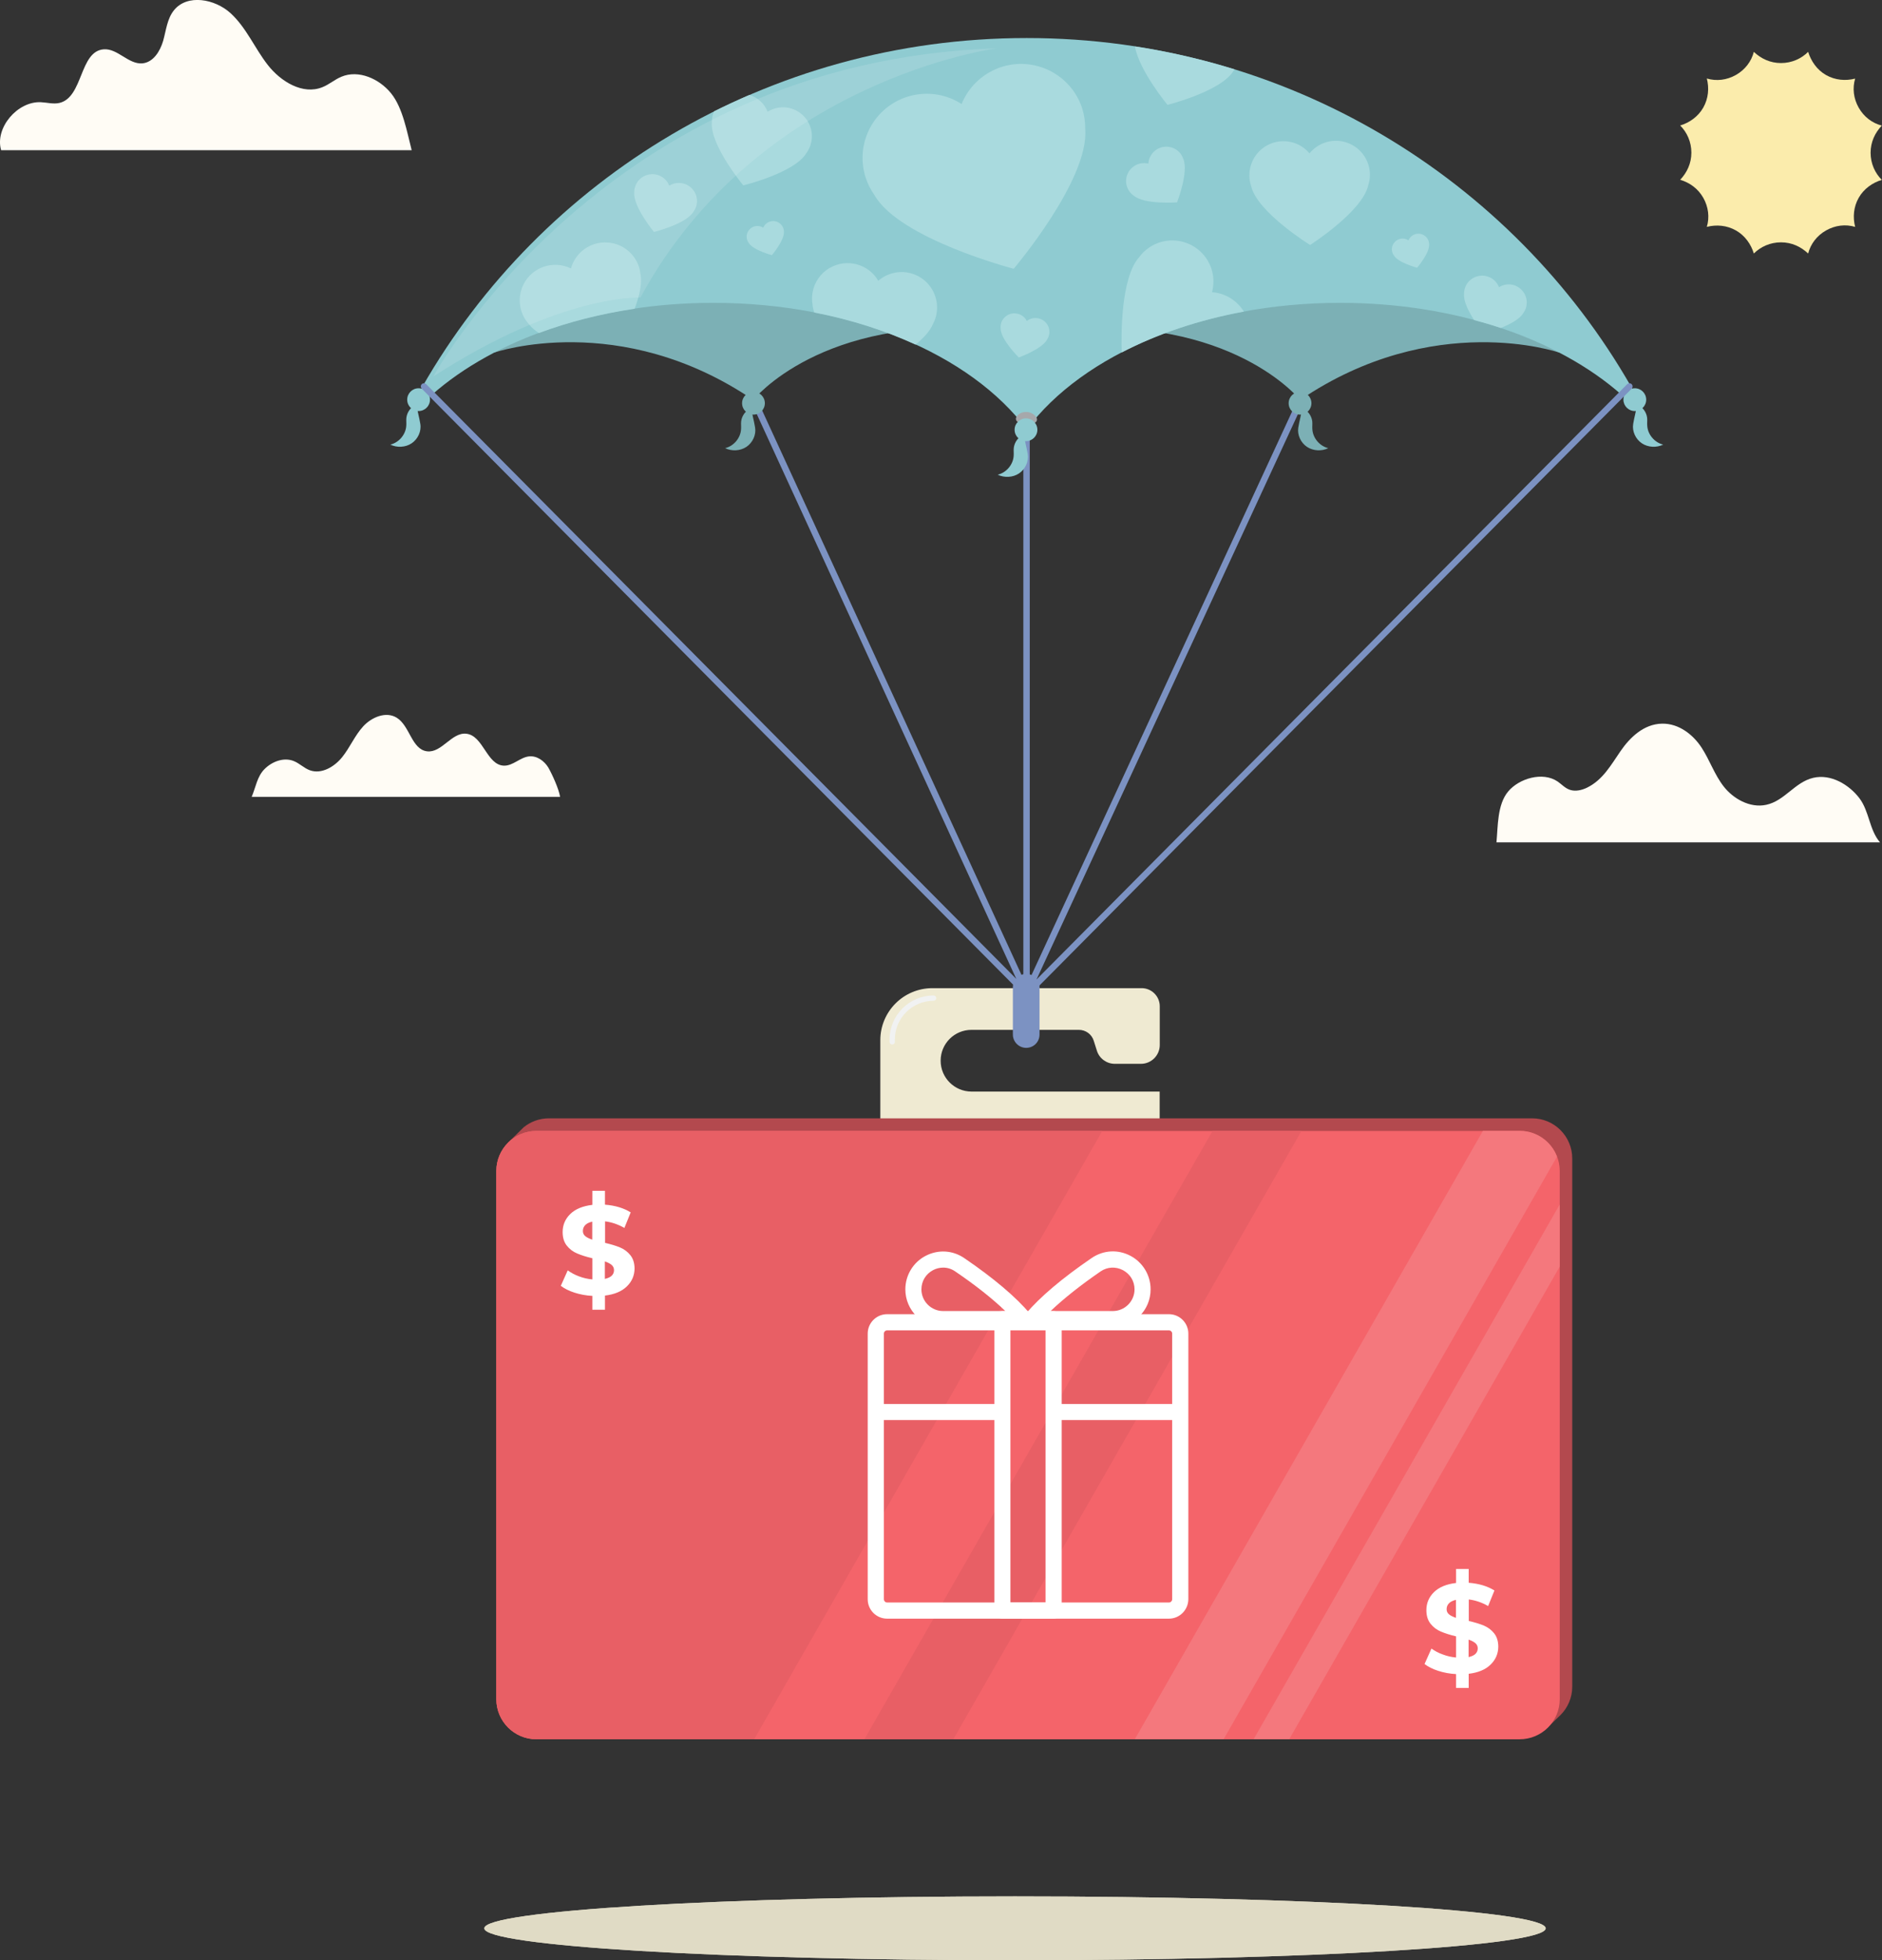 <svg width="513" height="534" viewBox="0 0 513 534" fill="none" xmlns="http://www.w3.org/2000/svg">
<rect x="0" y="0" width="513" height="534" fill="#333333" stroke="none"/>
<g clip-path="url(#clip0)">
<path d="M280.693 116.934H278.946V270.685H280.693V116.934Z" fill="#7C92C2"/>
<path d="M206.171 108.382L204.583 109.11L279.038 271.052L280.625 270.323L206.171 108.382Z" fill="#7C92C2"/>
<path d="M353.898 108.436L278.994 270.325L280.579 271.057L355.484 109.168L353.898 108.436Z" fill="#7C92C2"/>
<path d="M114.102 111.975C115.817 111.975 117.207 110.586 117.207 108.872C117.207 107.159 115.817 105.769 114.102 105.769C112.387 105.769 110.996 107.159 110.996 108.872C110.996 110.586 112.387 111.975 114.102 111.975Z" fill="#8FCBD1"/>
<path d="M110.775 113.803C110.691 114.496 110.802 115.216 110.747 115.909C110.636 118.347 108.75 120.563 106.394 121.117C108.224 122.003 110.525 121.893 112.216 120.757C113.908 119.621 114.906 117.488 114.573 115.493C114.296 113.72 113.769 112.058 113.575 110.313C112.05 110.645 110.941 112.307 110.775 113.803Z" fill="#8FCBD1"/>
<path d="M8.54 40.917H112.216C110.941 35.959 109.804 29.365 106.588 25.404C103.371 21.442 97.715 18.921 93.028 20.916C91.226 21.664 89.729 23.021 87.899 23.742C82.547 25.93 76.502 22.218 72.953 17.647C69.404 13.076 67.13 7.508 62.86 3.602C58.59 -0.304 51.048 -1.717 47.416 2.798C45.558 5.098 45.28 8.256 44.476 11.109C43.644 13.963 41.787 16.982 38.82 17.259C35.021 17.592 32.054 13.132 28.255 13.436C21.628 13.963 22.71 26.484 16.221 28.036C14.557 28.424 12.838 27.925 11.147 27.842C4.769 27.537 -1.469 34.823 0.305 40.917H8.54Z" fill="#FFFCF5"/>
<path d="M205.382 112.944C207.098 112.944 208.488 111.555 208.488 109.842C208.488 108.128 207.098 106.739 205.382 106.739C203.667 106.739 202.277 108.128 202.277 109.842C202.277 111.555 203.667 112.944 205.382 112.944Z" fill="#7CB0B5"/>
<path d="M202.028 114.773C201.944 115.465 202.055 116.186 202 116.878C201.889 119.316 200.003 121.532 197.646 122.086C199.477 122.973 201.778 122.862 203.469 121.726C205.161 120.59 206.159 118.457 205.826 116.463C205.549 114.69 205.022 113.028 204.828 111.282C203.331 111.615 202.194 113.277 202.028 114.773Z" fill="#7CB0B5"/>
<path d="M134.815 96.018C134.815 96.018 168.976 84.272 205.327 108.955C205.327 108.955 223.822 85.685 270.489 89.785L204.135 61.279L131.848 89.175L134.815 96.018Z" fill="#7CB0B5"/>
<path d="M354.367 112.945C356.082 112.945 357.473 111.555 357.473 109.842C357.473 108.128 356.082 106.739 354.367 106.739C352.652 106.739 351.262 108.128 351.262 109.842C351.262 111.555 352.652 112.945 354.367 112.945Z" fill="#7CB0B5"/>
<path d="M357.694 114.773C357.778 115.466 357.667 116.186 357.722 116.878C357.833 119.316 359.719 121.532 362.076 122.087C360.245 122.973 357.944 122.862 356.253 121.726C354.561 120.591 353.563 118.457 353.896 116.463C354.173 114.69 354.7 113.028 354.894 111.282C356.391 111.615 357.528 113.277 357.694 114.773Z" fill="#7CB0B5"/>
<path d="M424.908 96.018C424.908 96.018 390.746 84.272 354.395 108.955C354.395 108.955 335.9 85.685 289.233 89.785L355.615 61.306L427.902 89.175L424.908 96.018Z" fill="#7CB0B5"/>
<path d="M279.916 116.934C295.111 96.572 327.637 82.499 365.319 82.499C396.902 82.499 424.852 92.389 442.043 107.57C443.513 108.872 445.648 107.127 444.678 105.437C412.208 48.674 350.568 10.361 279.861 10.361C209.154 10.361 147.542 48.674 115.072 105.437C114.102 107.127 116.237 108.872 117.706 107.57C134.87 92.389 162.848 82.499 194.43 82.499C232.113 82.499 264.638 96.572 279.833 116.934H279.916Z" fill="#8FCBD1"/>
<path d="M445.621 111.975C447.336 111.975 448.726 110.586 448.726 108.872C448.726 107.159 447.336 105.769 445.621 105.769C443.906 105.769 442.515 107.159 442.515 108.872C442.515 110.586 443.906 111.975 445.621 111.975Z" fill="#8FCBD1"/>
<path d="M448.976 113.803C449.059 114.496 448.948 115.216 449.003 115.909C449.114 118.347 451 120.563 453.357 121.117C451.527 122.003 449.225 121.893 447.534 120.757C445.842 119.621 444.844 117.488 445.177 115.493C445.454 113.72 445.981 112.058 446.175 110.313C447.673 110.645 448.809 112.307 448.976 113.803Z" fill="#8FCBD1"/>
<path d="M279.806 271.543C279.584 271.543 279.362 271.46 279.196 271.294L114.961 105.88C114.629 105.548 114.629 104.994 114.961 104.661C115.294 104.329 115.849 104.329 116.182 104.661L280.416 270.075C280.749 270.407 280.749 270.962 280.416 271.294C280.249 271.46 280.028 271.543 279.806 271.543Z" fill="#7C92C2"/>
<path d="M279.916 271.543C279.694 271.543 279.473 271.46 279.306 271.294C278.973 270.962 278.973 270.407 279.306 270.075L443.541 104.661C443.873 104.329 444.428 104.329 444.761 104.661C445.093 104.994 445.093 105.548 444.761 105.88L280.526 271.294C280.36 271.46 280.138 271.543 279.916 271.543Z" fill="#7C92C2"/>
<path d="M182.424 50.585C181.426 48.037 178.57 46.79 176.019 47.787C174.632 48.314 173.579 49.45 173.135 50.835C172.969 51.333 172.885 51.832 172.885 52.358C172.497 56.237 178.265 63.19 178.265 63.19C178.265 63.19 187.027 61.029 189.023 57.677C189.328 57.262 189.578 56.791 189.744 56.32C190.299 54.602 189.911 52.718 188.663 51.416C187.055 49.671 184.42 49.339 182.424 50.585Z" fill="#A9DADE"/>
<path d="M219.774 41.748C220.273 41.083 220.633 40.363 220.91 39.56C221.798 36.845 221.16 33.853 219.191 31.747C216.613 28.977 212.453 28.423 209.237 30.445C208.35 28.146 206.464 26.539 204.301 25.847C201.057 27.26 197.841 28.728 194.68 30.307C194.596 30.501 194.485 30.639 194.43 30.833C194.18 31.609 194.042 32.44 194.042 33.243C193.432 39.421 202.61 50.502 202.61 50.502C202.61 50.502 216.585 47.095 219.774 41.748Z" fill="#A9DADE"/>
<path d="M254.324 88.234C254.795 87.347 255.128 86.377 255.294 85.38C255.876 81.89 254.518 78.371 251.745 76.183C248.085 73.302 242.9 73.44 239.406 76.488C236.716 71.861 230.782 70.31 226.152 72.997C223.656 74.438 221.937 76.931 221.466 79.784C221.299 80.781 221.299 81.806 221.466 82.804C221.493 83.552 221.687 84.328 221.965 85.131C231.975 87.07 241.264 90.062 249.582 93.885C251.717 92.084 253.547 90.173 254.324 88.234Z" fill="#A9DADE"/>
<path d="M211.317 60.281C209.93 60.004 208.572 60.752 208.045 62.027C206.686 61.14 204.884 61.528 203.997 62.886C203.525 63.606 203.387 64.52 203.664 65.351C203.747 65.656 203.886 65.905 204.08 66.154C205.244 68.149 210.402 69.506 210.402 69.506C210.402 69.506 213.868 65.434 213.674 63.135C213.674 62.83 213.646 62.525 213.535 62.221C213.202 61.251 212.371 60.475 211.317 60.281Z" fill="#A9DADE"/>
<path d="M279.888 87.43C278.946 85.574 276.644 84.826 274.786 85.768C273.788 86.294 273.04 87.209 272.818 88.317C272.735 88.705 272.707 89.092 272.762 89.508C272.762 92.5 277.698 97.376 277.698 97.376C277.698 97.376 284.242 95.049 285.517 92.334C285.711 92.001 285.878 91.613 285.961 91.225C286.266 89.868 285.795 88.483 284.769 87.569C283.354 86.377 281.33 86.322 279.888 87.43Z" fill="#A9DADE"/>
<path d="M174.577 74.659C174.466 73.662 174.216 72.665 173.801 71.75C172.359 68.537 169.281 66.348 165.759 66.071C161.129 65.683 156.859 68.648 155.639 73.135C150.842 70.781 145.019 72.748 142.662 77.54C141.386 80.144 141.331 83.164 142.523 85.796C142.939 86.71 143.494 87.569 144.187 88.317C144.852 89.203 145.795 90.007 146.904 90.727C154.918 87.735 163.707 85.491 172.996 84.106C174.272 80.671 175.104 77.236 174.577 74.659Z" fill="#A9DADE"/>
<path d="M408.603 78.233C407.605 75.684 404.749 74.438 402.198 75.435C400.812 75.961 399.758 77.097 399.314 78.482C399.148 78.981 399.065 79.479 399.065 80.006C398.871 82.028 400.34 84.909 401.81 87.181C404.278 87.846 406.718 88.538 409.075 89.342C411.515 88.372 414.204 86.987 415.203 85.325C415.508 84.909 415.757 84.438 415.924 83.967C416.478 82.25 416.09 80.366 414.842 79.064C413.234 77.291 410.627 76.959 408.603 78.233Z" fill="#A9DADE"/>
<path d="M330.382 79.59C331.99 73.606 328.441 67.484 322.452 65.877C319.207 65.019 315.769 65.628 313.052 67.567C312.109 68.232 311.249 69.063 310.556 70.005C305.399 75.712 305.621 91.835 305.759 96.018C315.464 90.976 326.722 87.153 339.061 84.882C337.231 81.917 334.07 79.867 330.382 79.59Z" fill="#A9DADE"/>
<path d="M372.972 50.419C373.277 49.505 373.416 48.535 373.416 47.566C373.388 44.186 371.531 41.083 368.564 39.477C364.654 37.343 359.774 38.313 356.945 41.776C353.646 37.842 347.795 37.343 343.858 40.64C341.75 42.413 340.53 45.045 340.558 47.815C340.558 48.785 340.724 49.754 341.029 50.669C342.665 57.816 357.112 66.736 357.112 66.736C357.112 66.736 371.447 57.594 372.972 50.419Z" fill="#A9DADE"/>
<path d="M295.029 29.642C293.115 23.575 288.013 19.004 281.775 17.758C273.539 16.095 265.276 20.555 262.115 28.34C253.991 23.104 243.149 25.431 237.908 33.548C235.08 37.925 234.359 43.355 235.94 48.314C236.494 50.059 237.326 51.694 238.38 53.189C245.312 65.157 276.312 73.219 276.312 73.219C276.312 73.219 297.025 48.84 295.805 35.072C295.833 33.216 295.555 31.387 295.029 29.642Z" fill="#A9DADE"/>
<path d="M317.267 40.003C314.938 40.308 313.163 42.247 313.024 44.574C310.39 43.937 307.756 45.516 307.091 48.148C306.73 49.56 307.035 51.056 307.922 52.22C308.227 52.636 308.588 52.996 309.004 53.273C311.915 55.794 320.844 55.129 320.844 55.129C320.844 55.129 324.088 46.818 322.535 43.272C322.369 42.773 322.147 42.33 321.842 41.914C320.788 40.502 319.014 39.754 317.267 40.003Z" fill="#A9DADE"/>
<path d="M387.197 63.717C385.81 63.44 384.452 64.188 383.925 65.462C382.566 64.575 380.764 64.963 379.876 66.321C379.405 67.041 379.266 67.955 379.544 68.786C379.627 69.091 379.766 69.34 379.96 69.59C381.124 71.584 386.282 72.942 386.282 72.942C386.282 72.942 389.748 68.869 389.554 66.57C389.554 66.265 389.526 65.96 389.415 65.656C389.082 64.686 388.25 63.938 387.197 63.717Z" fill="#A9DADE"/>
<path d="M336.232 19.309C336.343 19.17 336.399 19.032 336.51 18.893C327.72 16.178 318.653 14.073 309.364 12.66C310.528 19.281 318.237 28.562 318.237 28.562C318.237 28.562 332.877 24.905 336.232 19.309Z" fill="#A9DADE"/>
<path d="M281.719 115.161C281.386 115.161 281.054 114.995 280.887 114.69C280.832 114.607 280.499 114.108 279.695 114.108C278.974 114.108 278.752 114.44 278.725 114.496C278.503 114.967 277.948 115.188 277.477 114.967C277.005 114.745 276.784 114.163 277.005 113.692C277.255 113.138 278.087 112.224 279.695 112.224C281.276 112.224 282.218 113.222 282.551 113.803C282.801 114.274 282.634 114.856 282.163 115.105C282.052 115.133 281.886 115.161 281.719 115.161Z" fill="#A6A8AB"/>
<path d="M279.667 120.175C281.382 120.175 282.772 118.786 282.772 117.072C282.772 115.359 281.382 113.97 279.667 113.97C277.951 113.97 276.561 115.359 276.561 117.072C276.561 118.786 277.951 120.175 279.667 120.175Z" fill="#8FCBD1"/>
<path d="M276.34 122.003C276.256 122.696 276.367 123.416 276.312 124.109C276.201 126.547 274.315 128.763 271.958 129.317C273.789 130.203 276.09 130.093 277.781 128.957C279.473 127.821 280.471 125.688 280.138 123.693C279.861 121.92 279.334 120.258 279.14 118.513C277.615 118.845 276.506 120.507 276.34 122.003Z" fill="#8FCBD1"/>
<g opacity="0.35">
<path opacity="0.35" d="M118.123 102.556C118.123 102.556 164.983 16.622 271.737 13.159C271.737 13.159 206.825 21.608 174.577 81.058C174.577 81.058 153.088 79.923 118.123 102.556Z" fill="white"/>
</g>
<path d="M276.672 534C356.565 534 421.331 530.105 421.331 525.301C421.331 520.497 356.565 516.603 276.672 516.603C196.78 516.603 132.014 520.497 132.014 525.301C132.014 530.105 196.78 534 276.672 534Z" fill="#DBD6C0"/>
<path d="M407.91 229.463H512.446C509.479 225.972 509.562 221.013 506.817 217.412C504.072 213.811 499.108 210.736 494.228 211.899C489.209 213.09 486.492 218.16 481.445 219.24C476.953 220.21 472.406 217.523 469.855 214.254C467.304 210.985 466.056 207.079 463.81 203.644C461.564 200.208 457.682 197.05 453.052 197.133C448.033 197.217 444.234 200.956 441.711 204.641C439.16 208.325 436.914 212.481 432.561 214.586C431.174 215.251 429.455 215.667 427.958 215.168C426.599 214.725 425.684 213.644 424.547 212.869C420.499 210.154 414.094 212.038 411.099 215.611C408.104 219.185 408.326 225.086 407.91 229.463Z" fill="#FFFCF5"/>
<path d="M464.282 53.882C465.696 56.375 466.028 59.201 465.252 61.805C467.859 61.14 470.687 61.362 473.182 62.775C475.678 64.187 477.314 66.57 478.063 69.063C479.92 67.207 482.527 66.016 485.466 66.016C488.405 66.016 490.901 67.207 492.869 69.063C493.535 66.459 495.254 64.187 497.75 62.775C500.245 61.362 503.073 61.029 505.68 61.805C505.014 59.201 505.236 56.375 506.65 53.882C508.064 51.389 510.449 49.754 512.945 49.006C511.087 47.15 509.895 44.546 509.895 41.61C509.895 38.673 511.087 36.18 512.945 34.213C510.338 33.548 508.064 31.831 506.65 29.337C505.236 26.844 504.903 24.018 505.68 21.414C503.073 22.079 500.245 21.858 497.75 20.445C495.254 19.032 493.646 16.622 492.869 14.128C491.012 15.985 488.405 17.176 485.466 17.176C482.527 17.176 480.031 15.985 478.063 14.128C477.397 16.733 475.678 19.004 473.182 20.417C470.687 21.83 467.859 22.162 465.252 21.387C465.918 23.991 465.696 26.816 464.282 29.31C462.867 31.803 460.483 33.437 457.987 34.185C459.845 36.041 461.037 38.645 461.037 41.582C461.037 44.518 459.845 47.012 457.987 48.979C460.594 49.754 462.867 51.389 464.282 53.882Z" fill="#FBECAC"/>
<path d="M152.672 217.079H68.6C69.737 214.42 70.069 211.539 72.121 209.489C74.173 207.439 77.334 206.248 80.024 207.3C81.604 207.91 82.852 209.24 84.432 209.821C87.621 210.985 91.143 208.907 93.278 206.248C95.413 203.588 96.716 200.347 99.017 197.854C101.319 195.36 105.201 193.726 108.112 195.499C111.745 197.715 112.188 204.17 116.431 204.669C120.424 205.14 123.113 199.433 127.106 199.876C131.737 200.375 132.68 208.408 137.338 208.575C139.806 208.658 141.747 206.331 144.187 206.054C146.322 205.804 148.374 207.273 149.483 209.129C150.564 211.04 152.339 214.946 152.672 217.079Z" fill="#FFFCF5"/>
<path d="M256.403 288.941C256.403 284.287 260.174 280.547 264.804 280.547H294.085C295.943 280.547 297.579 281.738 298.134 283.511L298.993 286.226C299.659 288.359 301.655 289.799 303.874 289.799H311C313.828 289.799 316.129 287.5 316.129 284.674V274.12C316.129 271.405 313.911 269.189 311.194 269.189H254.157C246.31 269.189 239.96 275.532 239.96 283.372V305.036V309.967H316.102V305.036V297.362H264.804C260.146 297.335 256.403 293.595 256.403 288.941Z" fill="#EFEAD2"/>
<path d="M279.723 285.45C277.726 285.45 276.09 283.816 276.09 281.821V268.939C276.09 266.945 277.726 265.31 279.723 265.31C281.719 265.31 283.355 266.945 283.355 268.939V281.821C283.355 283.843 281.747 285.45 279.723 285.45Z" fill="#7C92C2"/>
<path d="M417.642 304.648H149.621C147.015 304.648 144.63 305.562 142.745 307.086L138.585 311.186L138.724 459.452C138.724 465.463 143.604 470.367 149.649 470.367L421.192 471.225L425.379 467.181C427.347 465.214 428.567 462.471 428.567 459.479V315.591C428.567 309.552 423.659 304.648 417.642 304.648Z" fill="#B3494E"/>
<path d="M414.232 308.083H146.211C140.194 308.083 135.286 312.959 135.286 318.998V462.887C135.286 468.898 140.166 473.802 146.211 473.802H414.232C420.249 473.802 425.157 468.926 425.157 462.887V318.998C425.157 312.959 420.249 308.083 414.232 308.083Z" fill="#F4646A"/>
<path d="M300.463 308.083H146.211C140.194 308.083 135.286 312.959 135.286 318.998V462.887C135.286 468.898 140.166 473.802 146.211 473.802H205.577L300.463 308.083Z" fill="#E85F65"/>
<path d="M354.755 308.083H330.52L235.634 473.774H259.869L354.755 308.083Z" fill="#E85F65"/>
<path d="M425.157 345.039V328.112L341.723 473.774H351.428L425.157 345.039Z" fill="#F4787D"/>
<path d="M333.543 473.774L424.409 315.092C422.856 310.992 418.891 308.056 414.232 308.056H404.222L309.336 473.774H333.543Z" fill="#F4787D"/>
<path d="M318.625 440.946H241.818C238.907 440.946 236.522 438.591 236.522 435.655V363.295C236.522 360.386 238.879 358.004 241.818 358.004H318.625C321.537 358.004 323.921 360.359 323.921 363.295V435.655C323.894 438.564 321.537 440.946 318.625 440.946ZM241.818 362.409C241.347 362.409 240.931 362.796 240.931 363.295V435.655C240.931 436.126 241.319 436.541 241.818 436.541H318.625C319.097 436.541 319.513 436.154 319.513 435.655V363.295C319.513 362.824 319.124 362.409 318.625 362.409H241.818Z" fill="white"/>
<path d="M272.097 386.843H240.487C239.267 386.843 238.296 385.845 238.296 384.654C238.296 383.463 239.295 382.465 240.487 382.465H272.097C273.317 382.465 274.288 383.463 274.288 384.654C274.288 385.845 273.317 386.843 272.097 386.843Z" fill="white"/>
<path d="M320.067 386.843H288.457C287.237 386.843 286.266 385.845 286.266 384.654C286.266 383.463 287.264 382.465 288.457 382.465H320.067C321.287 382.465 322.257 383.463 322.257 384.654C322.257 385.845 321.287 386.843 320.067 386.843Z" fill="white"/>
<path d="M279.168 361.55H257.096C251.412 361.55 246.781 356.924 246.781 351.244C246.781 347.421 248.889 343.903 252.271 342.13C255.71 340.33 259.675 340.551 262.864 342.74C270.877 348.197 276.922 353.322 280.832 357.949C281.386 358.613 281.497 359.528 281.137 360.303C280.804 361.051 280.027 361.55 279.168 361.55ZM257.096 345.316C256.153 345.316 255.211 345.538 254.323 346.009C252.355 347.061 251.162 349.001 251.162 351.244C251.162 354.486 253.824 357.145 257.068 357.145H274.038C270.544 353.793 265.914 350.109 260.396 346.369C259.37 345.648 258.233 345.316 257.096 345.316Z" fill="white"/>
<path d="M303.347 361.55H281.275C280.415 361.55 279.639 361.051 279.279 360.275C278.918 359.5 279.029 358.586 279.584 357.921C283.493 353.294 289.538 348.197 297.552 342.712C300.768 340.523 304.733 340.302 308.144 342.102C311.527 343.903 313.634 347.394 313.634 351.217C313.662 356.923 309.031 361.55 303.347 361.55ZM286.377 357.145H303.347C306.591 357.145 309.253 354.486 309.253 351.244C309.253 349 308.061 347.061 306.092 346.009C304.123 344.984 301.849 345.094 300.019 346.341C294.529 350.109 289.899 353.793 286.377 357.145Z" fill="white"/>
<path d="M287.209 440.946H273.234C272.014 440.946 271.043 439.949 271.043 438.758V359.361C271.043 358.142 272.042 357.173 273.234 357.173H287.209C288.429 357.173 289.4 358.17 289.4 359.361V438.758C289.4 439.949 288.429 440.946 287.209 440.946ZM275.425 436.541H284.991V361.55H275.425V436.541Z" fill="white"/>
<path d="M170.861 350.441C169.475 351.798 167.478 352.629 164.9 352.934V356.785H161.461V353.017C159.77 352.934 158.134 352.629 156.581 352.131C155.029 351.632 153.808 350.995 152.866 350.275L154.751 346.064C155.639 346.701 156.637 347.255 157.829 347.698C158.994 348.142 160.214 348.419 161.461 348.529V342.767C159.826 342.379 158.439 341.936 157.33 341.465C156.193 340.994 155.25 340.274 154.502 339.332C153.753 338.39 153.365 337.171 153.365 335.62C153.365 333.708 154.058 332.074 155.444 330.717C156.831 329.359 158.855 328.528 161.461 328.223V324.4H164.9V328.168C167.728 328.389 170.057 329.11 171.915 330.273L170.196 334.512C168.477 333.515 166.702 332.933 164.927 332.711V338.584C166.536 338.944 167.894 339.36 169.031 339.831C170.14 340.302 171.083 340.994 171.832 341.936C172.58 342.878 172.969 344.097 172.969 345.621C172.941 347.477 172.248 349.111 170.861 350.441ZM159.548 336.756C159.992 337.116 160.63 337.421 161.434 337.698V332.794C160.546 332.988 159.909 333.321 159.493 333.764C159.077 334.207 158.883 334.733 158.883 335.343C158.883 335.925 159.105 336.396 159.548 336.756ZM166.758 347.504C167.173 347.089 167.368 346.59 167.368 346.008C167.368 345.427 167.146 344.956 166.73 344.596C166.314 344.236 165.676 343.903 164.872 343.626V348.391C165.704 348.197 166.342 347.92 166.758 347.504Z" fill="white"/>
<path d="M406.302 453.468C404.915 454.825 402.919 455.656 400.34 455.961V459.812H396.902V456.044C395.21 455.961 393.575 455.656 392.022 455.158C390.469 454.659 389.249 454.022 388.306 453.302L390.192 449.091C391.079 449.728 392.077 450.282 393.27 450.698C394.434 451.141 395.654 451.418 396.902 451.529V445.767C395.266 445.379 393.88 444.935 392.77 444.465C391.634 443.994 390.691 443.273 389.942 442.331C389.193 441.389 388.805 440.171 388.805 438.619C388.805 436.708 389.498 435.073 390.885 433.716C392.271 432.358 394.295 431.527 396.902 431.223V427.4H400.34V431.167C403.169 431.389 405.498 432.109 407.355 433.273L405.636 437.511C403.917 436.514 402.143 435.932 400.368 435.71V441.583C401.976 441.944 403.335 442.359 404.472 442.83C405.581 443.301 406.524 443.994 407.272 444.935C408.021 445.877 408.409 447.096 408.409 448.62C408.381 450.504 407.688 452.111 406.302 453.468ZM394.989 439.783C395.432 440.143 396.07 440.448 396.874 440.725V435.821C395.987 436.015 395.349 436.348 394.933 436.791C394.517 437.234 394.323 437.76 394.323 438.37C394.323 438.952 394.545 439.423 394.989 439.783ZM402.198 450.531C402.614 450.116 402.808 449.617 402.808 449.035C402.808 448.454 402.586 447.983 402.17 447.623C401.754 447.263 401.117 446.93 400.312 446.653V451.418C401.144 451.224 401.782 450.947 402.198 450.531Z" fill="white"/>
<path d="M243.204 284.536C242.816 284.536 242.483 284.203 242.483 283.816V283.178C242.483 276.557 247.863 271.183 254.49 271.183C254.878 271.183 255.211 271.516 255.211 271.903C255.211 272.291 254.878 272.624 254.49 272.624C248.667 272.624 243.925 277.361 243.925 283.151V283.788C243.953 284.203 243.62 284.536 243.204 284.536Z" fill="#F1F2F2"/>
<path d="M276.672 534C356.565 534 421.331 530.105 421.331 525.301C421.331 520.497 356.565 516.603 276.672 516.603C196.78 516.603 132.014 520.497 132.014 525.301C132.014 530.105 196.78 534 276.672 534Z" fill="#E0DBC5"/>
</g>
<defs>
<clipPath id="clip0">
<rect width="513" height="534" fill="white"/>
</clipPath>
</defs>
</svg>
